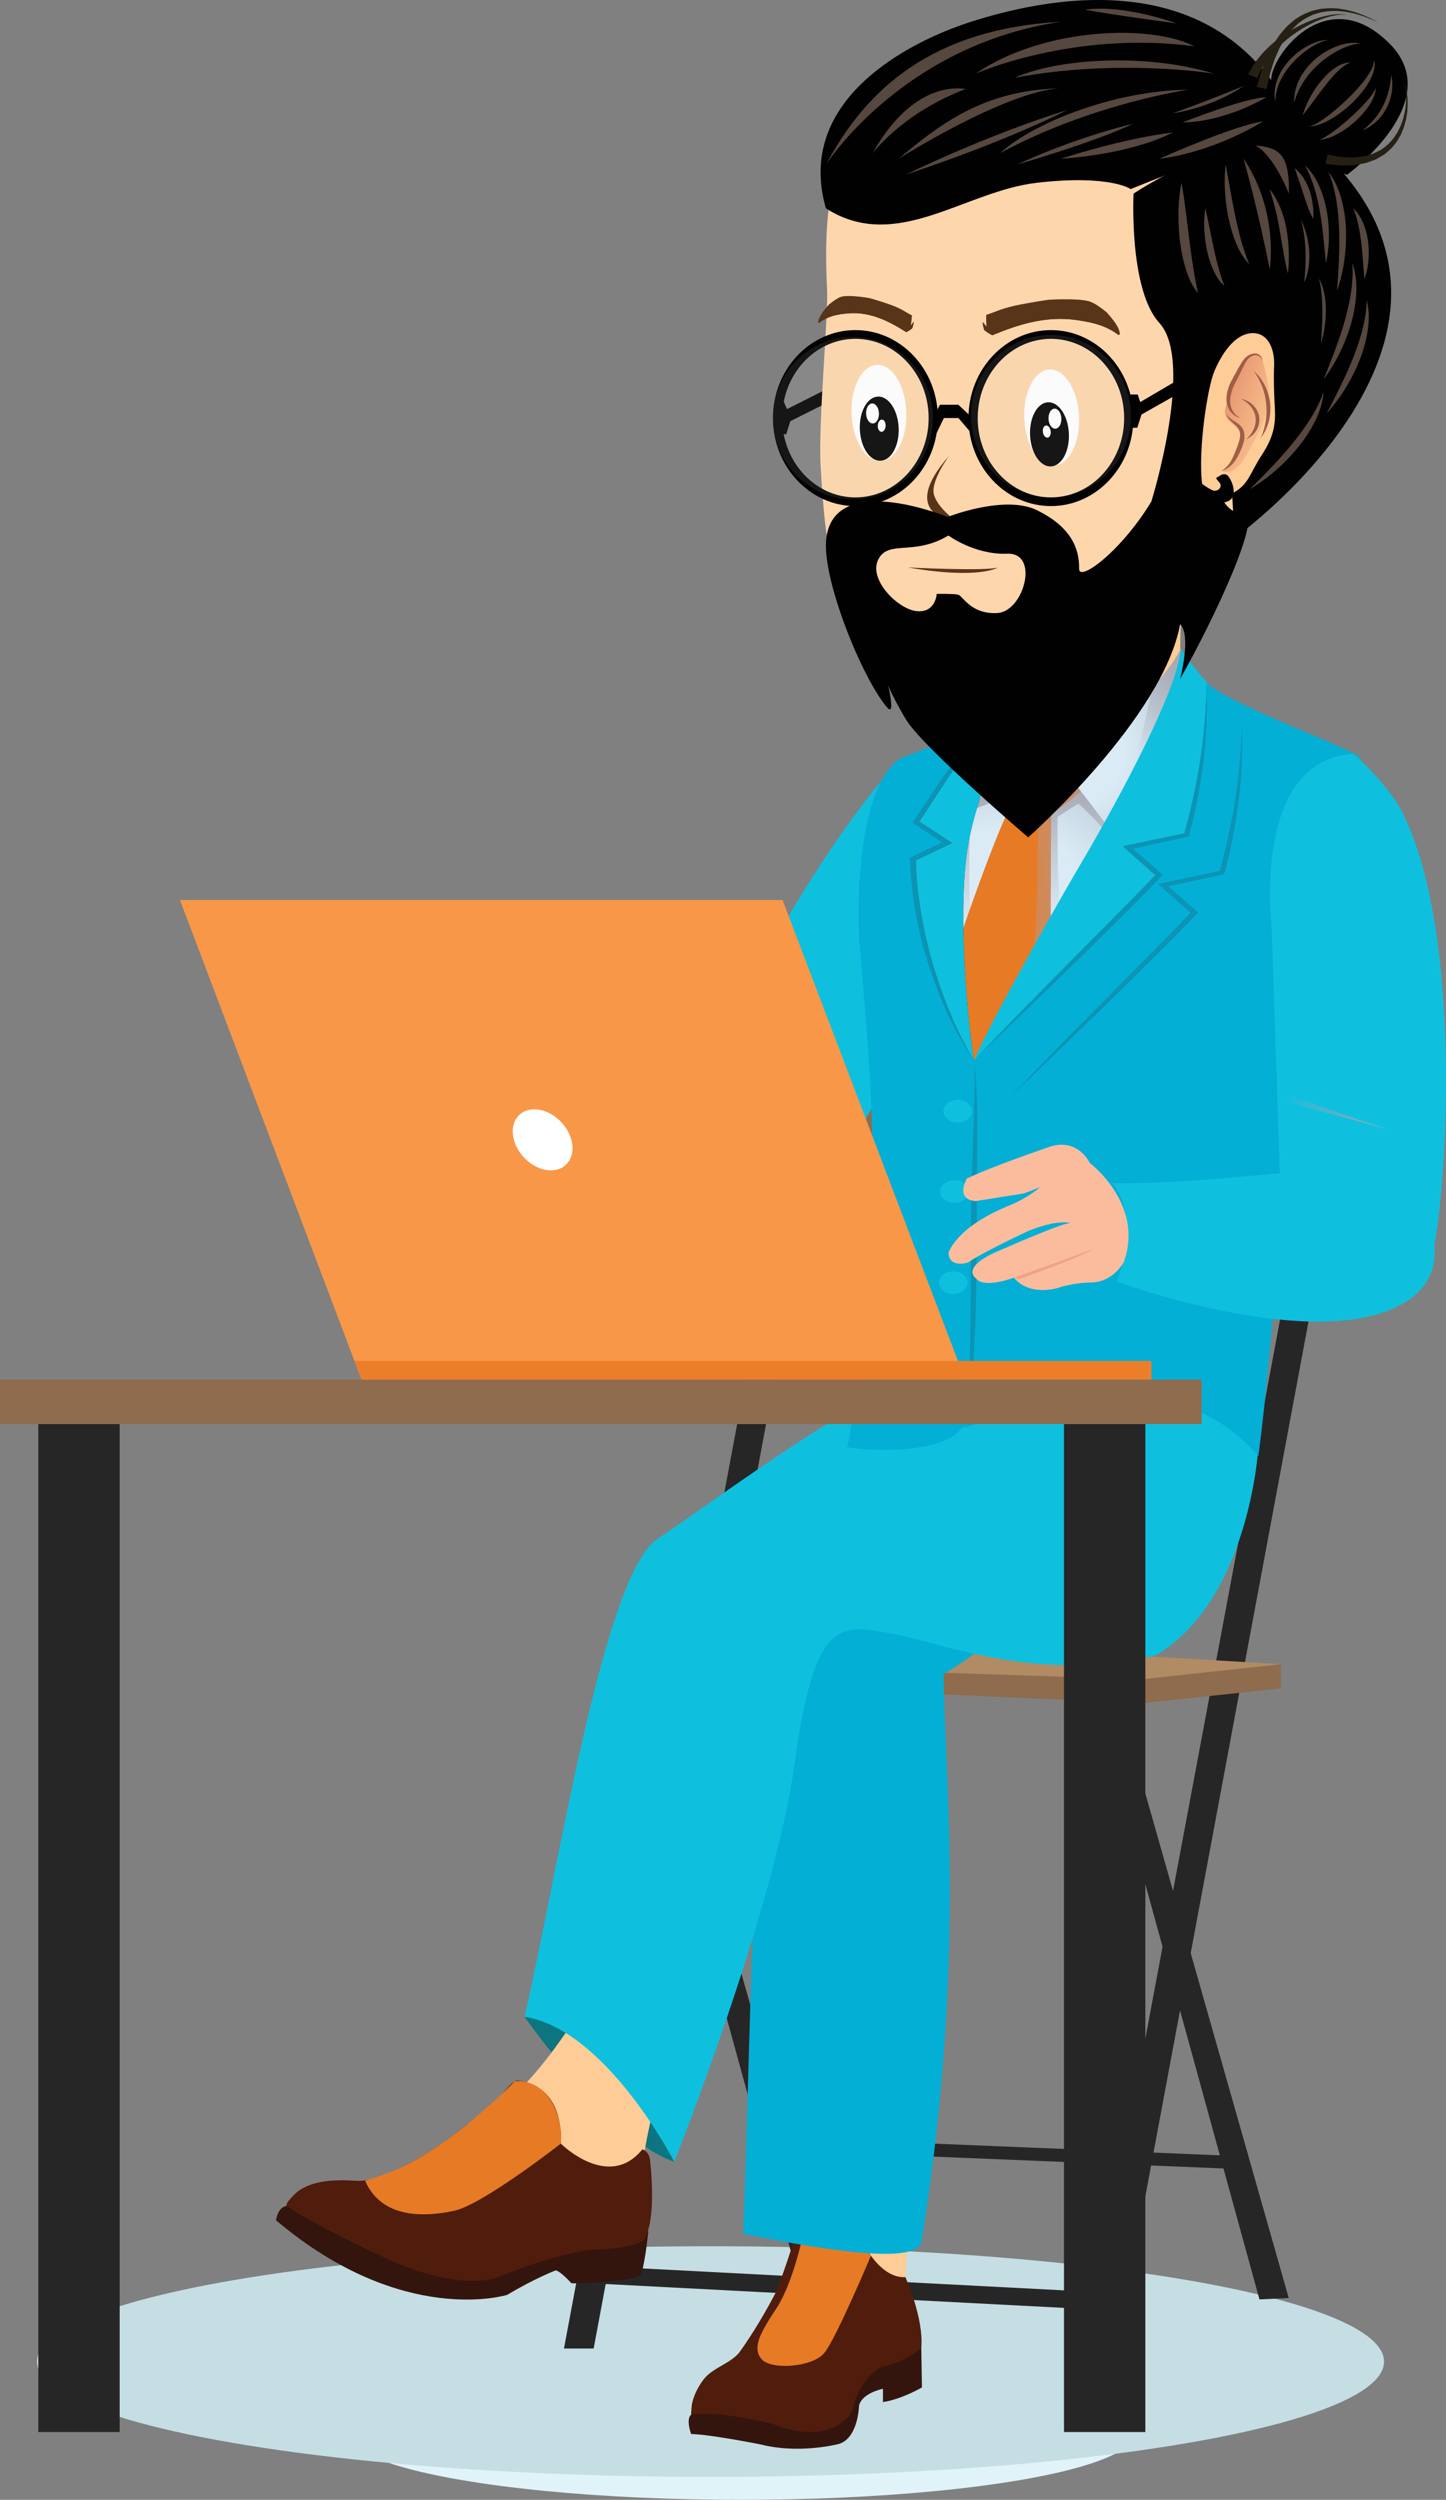 <svg width="129" height="223" viewBox="0 0 129 223" fill="none" xmlns="http://www.w3.org/2000/svg">
<rect x="0" y="0" width="129" height="223" fill="#808080" stroke="none"/>
<ellipse cx="35.192" cy="6.002" rx="35.192" ry="6.002" transform="matrix(-1 0 0 1 101.285 210.996)" fill="#E0F3F8"/>
<ellipse cx="63.388" cy="210.668" rx="60.084" ry="10.289" fill="#C5DEE4"/>
<path d="M105.3 58.283C105.3 58.283 105.169 54.658 105.882 51.231C106.596 47.804 91.427 62.393 91.427 62.393C91.427 62.393 90.862 66.538 93.308 67.382C95.751 68.227 97.121 69.571 98.639 68.051C100.159 66.533 105.452 64.121 105.3 58.283Z" fill="#FECC96"/>
<path d="M120.077 99.964L98.788 214.104H96.136L117.524 99.964H120.077Z" fill="#272626"/>
<path d="M74.25 95.364L52.961 209.503H50.312L71.698 95.364H74.25Z" fill="#272626"/>
<path d="M114.97 204.997L99.283 149.806H97.156L112.358 205.121L114.97 204.997Z" fill="#272626"/>
<path d="M73.531 202.043L57.842 146.853H55.715L70.917 202.167L73.531 202.043Z" fill="#272626"/>
<path d="M102.382 148.591L114.271 148.457V150.618L101.875 151.933L62.282 150.195L64.011 147.338L102.382 148.591Z" fill="#8E6C4D"/>
<path d="M114.271 148.457L63.402 145.451L60.959 148.457L101.875 149.806L114.271 148.457Z" fill="#B18B64"/>
<path d="M98.203 206.049L98.253 204.489L53.65 202.167L53.6 203.727L98.203 206.049Z" fill="#272626"/>
<path d="M68.275 190.611L110.685 192.344L110.637 193.501L68.227 191.769L68.275 190.611Z" fill="#272626"/>
<path d="M46.799 179.91C46.799 179.91 54.586 191.052 60.15 192.84C58.208 184.362 53.23 179.687 52.633 179.501C52.036 179.316 48.827 179.801 48.827 179.801L46.799 179.91Z" fill="#0C757F"/>
<path d="M81.208 198.826C81.208 198.826 80.477 203.9 80.842 205.502C80.842 205.502 71.34 202.117 71.432 198.826H81.208Z" fill="#FECC96"/>
<path d="M81.208 209.119L82.191 209.476L82.248 212.974C82.248 212.974 80.414 214.042 78.77 214.279V213.093C78.77 213.093 76.942 213.45 76.638 214.576C76.638 214.576 76.579 217.78 74.569 218.075C74.569 218.075 71.218 218.904 67.929 218.075C67.929 218.075 63.543 217.186 61.655 217.127C61.655 217.127 61.168 215.822 61.655 215.406L68.538 212.083L81.208 209.119Z" fill="#33150D"/>
<path d="M69.929 113.414L116.199 115.427L118.539 98.124L73.235 95.364L69.929 113.414Z" fill="#8E6C4D"/>
<path d="M80.77 203.135C80.77 203.135 82.439 206.807 82.188 209.476C82.188 209.476 80.78 210.721 78.708 211.137C78.708 211.137 76.758 211.848 76.029 215.052C76.029 215.052 74.506 218.375 68.964 216.238C68.964 216.238 63.665 214.933 61.655 215.408C61.638 215.413 61.71 214.569 61.718 214.522C61.872 213.7 62.262 212.93 62.77 212.261C63.591 211.182 65.277 210.815 66.031 209.751C67.218 208.077 68.262 206.304 69.215 204.494C69.424 204.095 71.275 198.861 71.034 198.826C71.034 198.826 75.969 199.51 77.429 200.815C77.432 200.815 78.81 203.259 80.77 203.135Z" fill="#501C0C"/>
<path d="M77.698 201.226C77.698 201.226 74.578 208.644 73.529 209.909C72.479 211.174 68.792 211.447 67.944 210.454C67.098 209.461 67.745 208.223 69.265 205.918C70.785 203.613 71.68 199.176 71.68 199.176C71.68 199.176 75.623 199.802 76.317 200.159C77.014 200.513 77.439 200.882 77.698 201.226Z" fill="#E77A25"/>
<path d="M92.668 142.923C92.668 142.923 87.143 147.707 84.186 149.314C84.186 157.616 86.305 174.51 82.215 199.958C81.865 202.147 72.889 200.604 66.305 199.267C67.021 181.269 67.21 147.006 70.499 141.871C73.787 136.735 73.021 128.567 81.561 127.25C90.104 125.93 99.967 133.588 92.668 142.923Z" fill="#04AFD6"/>
<path d="M53.799 175.772C53.663 176.003 49.404 184.528 43.991 188.492C43.991 188.492 50.976 198.366 57.128 194.768C57.128 194.768 57.877 185.773 60.961 182.797L53.799 175.772Z" fill="#FECC96"/>
<path d="M56.13 198.247L57.837 199.052C57.837 199.052 57.588 201.535 57.275 202.575C57.217 202.766 57.158 202.907 57.098 202.976C56.705 203.427 52.364 203.734 50.978 203.68C50.978 203.68 49.976 202.57 49.566 202.536C49.566 202.536 47.735 203.229 45.245 204.717C45.245 204.717 35.956 207.636 24.627 198.066C24.627 198.066 24.774 196.69 25.799 196.774C26.326 196.819 38.57 196.799 38.57 196.799L56.13 198.247Z" fill="#33150D"/>
<path d="M57.307 191.733C57.307 191.733 57.872 191.869 57.984 192.649C57.984 192.649 58.68 198.141 57.382 199.891C57.382 199.891 56.302 200.617 52.837 200.693C52.837 200.693 49.75 200.991 44.749 203.016C44.749 203.016 41.682 204.71 34.627 201.548C34.627 201.548 27.523 198.259 25.593 196.779C25.336 196.583 26.518 195.516 26.605 195.454C27.802 194.627 29.299 194.484 30.702 194.493C31.409 194.498 32.115 194.62 32.809 194.464C33.874 194.224 34.901 193.785 35.881 193.305C37.411 192.555 38.861 191.631 40.242 190.623C41.185 189.938 42.095 189.21 42.983 188.45C43.506 188.004 44.018 187.546 44.521 187.08C44.782 186.838 45.76 185.6 46.066 185.6C46.068 185.6 50.235 185.582 50.033 191.225C50.031 191.223 54.289 195.469 57.307 191.733Z" fill="#501C0C"/>
<path d="M112.241 129.342C112.241 129.342 111.402 142.77 103.124 147.66C92.402 150.232 83.83 146.456 79.454 145.709C75.081 144.963 72.705 144.062 70.892 157.279C69.078 170.494 60.15 192.837 60.15 192.837C60.15 192.837 54.1 181.059 46.799 179.907C49.767 167.067 53.812 140.447 58.675 137.265C63.538 134.084 78.897 122.318 86.415 121.08C92.318 120.109 103.95 119.904 112.241 129.342Z" fill="#0EC0DE"/>
<path d="M62.931 109.848C62.931 109.848 61.645 105.912 61.909 102.992C63.108 89.76 78.686 68.397 80.442 67.937C92.9 64.676 91.479 74.072 91.479 74.072L76.666 100.843C76.666 100.841 70.805 113.874 62.931 109.848Z" fill="#0EC0DE"/>
<path d="M93.875 67.43C91.395 67.212 84.143 70.012 83.171 74.984C82.198 79.956 79.016 94.876 86.706 95.716C94.395 96.555 100.392 83.529 101.723 79.047C103.054 74.563 99.825 67.955 93.875 67.43Z" fill="url(#paint0_radial_287_1412)"/>
<path d="M86.574 72.391C87.855 71.656 91.213 70.675 91.919 70.465C91.081 73.617 86.75 82.932 86.75 83.001C86.308 80.864 86.484 74.283 86.574 73.617C82.994 79.044 85.38 85.276 85.514 85.276C85.648 85.276 93.997 85.556 94.129 85.522C94.26 85.487 94.748 83.105 94.571 81.389C94.395 79.673 94.305 73.652 94.35 72.879C95.056 72.424 95.721 71.968 96.206 71.688C97.223 72.565 98.9 74.385 99.166 74.875C100.8 73.825 100.402 70.148 100.36 70.042C100.318 69.935 95.589 67.449 95.457 67.449C95.325 67.449 91.303 67.38 91.303 67.38L85.603 69.9L86.574 72.391Z" fill="url(#paint1_linear_287_1412)"/>
<path opacity="0.2" d="M107.656 60.88C107.586 63.141 107.43 65.402 107.089 67.647C106.758 69.893 106.261 72.124 105.654 74.333L100.688 75.377L100.44 75.429L100.141 75.491L100.348 75.672L100.519 75.823L103.059 78.064C100.405 80.847 97.648 83.566 94.939 86.317C92.228 89.065 89.504 91.806 86.887 94.611C88.258 93.244 89.666 91.905 91.079 90.565L95.255 86.512C96.661 85.17 98.022 83.798 99.395 82.436C100.765 81.067 102.141 79.715 103.484 78.311L103.743 78.042L103.452 77.787L101.069 75.707L105.778 74.687L106.052 74.627L106.111 74.412C106.721 72.191 107.116 69.935 107.397 67.675C107.681 65.414 107.686 63.141 107.656 60.88Z" fill="#2B2C34"/>
<path d="M93.733 85.234C93.743 87.294 93.755 89.377 93.775 91.268C92.365 93.546 88.25 97.815 86.576 97.394C84.89 96.973 83.046 93.326 84.36 87.73C85.601 83.318 89.186 73.545 90.106 72.074C91.104 71.569 92.397 70.544 93.447 72.05C93.564 72.208 93.671 72.386 93.775 72.604C93.775 72.602 93.723 78.839 93.733 85.234Z" fill="#E77A25"/>
<path d="M116.129 90.023C115.323 91.469 113.805 118.673 112.256 129.894C111.295 128.884 107.45 123.932 97.397 124.165C89.788 124.341 85.907 128.973 84.763 126.737C83.618 124.494 86.268 100.19 86.885 94.609C88.21 92.945 96.427 79.044 98.569 75.12C100.116 72.28 103.489 66.573 105.738 63.287C106.596 62.034 107.285 61.135 107.659 60.875C108.932 62.448 118.878 66.152 121.169 67.415C122.756 69.938 117.9 86.888 116.129 90.023Z" fill="#04AFD6"/>
<path d="M86.882 94.611C87.243 97.35 86.882 103.839 86.882 108.469C86.882 113.099 86.904 125.175 85.949 127.126C84.89 129.295 79.534 129.664 75.559 129.109C76.163 126.866 76.745 120.755 77.171 114.83C77.223 114.124 77.265 113.419 77.307 112.728C77.551 109.064 77.72 105.669 77.785 103.552C77.954 97.669 76.937 87.777 76.683 84.155C76.407 80.532 76.546 70.18 80.32 67.657C83.638 66.456 88.208 64.295 90.405 62.774C82.917 71.871 85.377 90.184 86.882 94.611Z" fill="#04AFD6"/>
<path d="M85.437 100.137C84.735 100.137 84.166 99.686 84.166 99.13C84.166 98.573 84.735 98.122 85.437 98.122C86.139 98.122 86.708 98.573 86.708 99.13C86.708 99.686 86.139 100.137 85.437 100.137Z" fill="#0EC0DE"/>
<path d="M85.146 107.301C84.444 107.301 83.875 106.849 83.875 106.293C83.875 105.736 84.444 105.285 85.146 105.285C85.848 105.285 86.417 105.736 86.417 106.293C86.417 106.849 85.848 107.301 85.146 107.301Z" fill="#0EC0DE"/>
<path d="M85.039 115.429C84.337 115.429 83.768 114.978 83.768 114.422C83.768 113.865 84.337 113.414 85.039 113.414C85.741 113.414 86.31 113.865 86.31 114.422C86.31 114.978 85.741 115.429 85.039 115.429Z" fill="#0EC0DE"/>
<path opacity="0.2" d="M86.882 94.611C87.25 97.315 87.183 100.038 87.183 102.75C87.151 105.466 87.116 108.172 87.146 110.886C87.116 113.6 87.096 116.316 86.969 119.029C86.902 120.386 86.82 121.743 86.701 123.098C86.539 124.444 86.449 125.821 85.952 127.124C86.367 125.806 86.367 124.437 86.444 123.085C86.509 121.731 86.549 120.376 86.566 119.02C86.603 116.308 86.633 113.597 86.618 110.883C86.626 108.172 86.661 105.451 86.775 102.742L86.912 98.674C86.952 97.322 86.997 95.965 86.882 94.611Z" fill="#2B2C34"/>
<path d="M96.872 70.183C95.982 71.022 94.75 72.007 93.775 72.602C93.479 72.525 93.193 72.468 92.905 72.409C91.93 72.223 90.984 72.131 90.106 72.072C89.755 71.408 89.151 70.004 89.131 69.207C90.022 68.224 91.081 67.283 93.308 67.382C94.166 67.424 94.803 67.551 95.3 67.803C96.099 68.217 96.522 68.955 96.872 70.183Z" fill="#E77A25"/>
<path d="M96.872 70.183C95.982 71.022 94.75 72.007 93.775 72.602C93.775 72.602 93.723 78.836 93.733 85.232C93.034 85.517 92.449 85.559 92.121 85.207C92.514 82.947 92.589 78.064 92.589 72.602C92.696 72.542 92.8 72.475 92.907 72.409C93.109 72.3 93.288 72.173 93.447 72.047C95.599 70.475 95.166 68.803 94.507 67.821L95.303 67.803C96.099 68.217 96.522 68.955 96.872 70.183Z" fill="url(#paint2_linear_287_1412)"/>
<path d="M107.019 61.046C106.437 64.391 102.492 69.306 100.168 72.131C99.616 72.812 99.151 73.374 98.843 73.76C96.892 71.18 95.492 69.264 93.87 67.583C89.892 69.103 86.648 71.735 85.885 72.389C86.288 69.162 89.171 64.666 89.934 63.616C90.688 62.566 91.621 61.876 91.939 61.598C92.046 62.809 92.512 65.136 93.902 67.296C96.808 66.144 100.211 63.975 102.736 61.363C103.795 60.271 104.698 59.102 105.345 57.902C105.706 58.417 106.489 60.157 107.019 61.046Z" fill="url(#paint3_radial_287_1412)"/>
<path d="M107.019 61.047C106.437 64.392 102.492 69.307 100.168 72.132C101.027 68.955 102.385 63.745 102.736 61.366C103.795 60.274 104.698 59.105 105.345 57.904C105.706 58.417 106.489 60.158 107.019 61.047Z" fill="url(#paint4_linear_287_1412)"/>
<path d="M91.944 61.606C90.693 63.334 86.949 70.45 86.22 76.333C85.492 82.216 86.288 90.672 86.882 94.611C85.094 91.722 81.932 84.685 81.691 76.754L84.929 75.204L82.014 73.288C84.566 69.427 88.71 62.73 91.79 60.655C91.942 60.915 91.9 61.197 91.944 61.606Z" fill="url(#paint5_radial_287_1412)"/>
<path d="M105.651 74.332L100.136 75.491L103.052 78.064C101.069 80.216 90.857 90.3 86.88 94.611C88.206 91.41 94.566 80.166 96.688 76.593C98.268 73.921 102.171 66.989 104.154 62.022C104.823 60.341 105.268 58.887 105.34 57.904C106.039 58.887 106.761 59.838 107.651 60.878C107.549 63.921 107.36 68.189 105.651 74.332Z" fill="#0EC0DE"/>
<path opacity="0.2" d="M107.656 60.88C107.587 63.141 107.43 65.402 107.089 67.647C106.758 69.893 106.261 72.124 105.654 74.333L100.688 75.377L100.44 75.429L100.141 75.491L100.348 75.672L100.519 75.823L103.059 78.064C100.405 80.847 97.648 83.566 94.939 86.317C92.228 89.065 89.504 91.806 86.887 94.611C88.258 93.244 89.666 91.905 91.079 90.565L95.255 86.512C96.661 85.17 98.022 83.798 99.395 82.436C100.765 81.067 102.141 79.715 103.484 78.311L103.743 78.042L103.452 77.787L101.069 75.707L105.778 74.687L106.052 74.627L106.111 74.412C106.721 72.191 107.116 69.935 107.397 67.675C107.681 65.414 107.686 63.141 107.656 60.88Z" fill="#2B2C34"/>
<path opacity="0.2" d="M110.813 64.24C110.743 66.501 110.587 68.762 110.246 71.007C109.915 73.253 109.417 75.484 108.81 77.692L103.845 78.737L103.596 78.789L103.298 78.851L103.504 79.032L103.676 79.183L106.216 81.424C103.562 84.207 100.805 86.926 98.096 89.676C95.385 92.425 92.661 95.166 90.044 97.971C91.415 96.604 92.823 95.265 94.236 93.925L98.412 89.872C99.818 88.53 101.178 87.158 102.552 85.796C103.922 84.427 105.298 83.075 106.641 81.671L106.9 81.402L106.609 81.147L104.226 79.067L108.935 78.047L109.208 77.987L109.268 77.772C109.878 75.551 110.273 73.295 110.554 71.034C110.838 68.774 110.843 66.501 110.813 64.24Z" fill="#2B2C34"/>
<path d="M91.944 61.606C90.693 63.334 86.949 70.45 86.22 76.333C85.492 82.216 86.288 90.672 86.882 94.611C85.094 91.722 81.932 84.685 81.691 76.754L84.929 75.204L82.014 73.288C84.566 69.427 88.71 62.73 91.79 60.655C91.942 60.915 91.9 61.197 91.944 61.606Z" fill="#0EC0DE"/>
<path opacity="0.2" d="M83.185 85.883C82.309 82.887 81.804 79.824 81.69 76.752L84.466 75.424L84.618 75.353L84.929 75.204L84.65 75.021C84.65 75.021 84.563 74.907 84.513 74.932L82.013 73.288C83.461 71.089 84.871 68.876 86.409 66.716C87.177 65.637 87.971 64.567 88.834 63.535C89.705 62.507 90.623 61.489 91.787 60.658C90.576 61.45 89.598 62.448 88.672 63.45C87.742 64.456 86.919 65.52 86.115 66.588C85.314 67.657 84.541 68.739 83.782 69.826L81.583 73.112L81.401 73.382L81.702 73.582L84.051 75.15C83.17 75.563 82.289 75.972 81.421 76.403L81.157 76.534L81.17 76.766C81.329 79.867 81.819 82.962 82.802 85.957C83.754 88.956 85.053 91.895 86.882 94.614C85.217 91.831 84.068 88.874 83.185 85.883Z" fill="#2B2C34"/>
<path d="M120.751 67.246C120.751 67.246 123.943 70.029 125.241 72.728C131.127 84.952 128.666 111.775 127.368 113.09C118.154 122.419 114.472 113.444 114.472 113.444L113.43 82.275C113.43 82.275 111.738 67.803 120.751 67.246Z" fill="#0EC0DE"/>
<path d="M115.054 97.709C115.054 97.709 122.53 100.41 124.194 100.836C117.681 99.105 114.689 98.273 114.689 98.273L114.579 97.615L115.054 97.709Z" fill="url(#paint6_linear_287_1412)"/>
<path d="M69.404 35.781H69.899L70.208 36.496L78.661 32.235L80.656 32.49L70.506 37.571L70.136 38.747L69.357 38.685L69.404 35.781Z" fill="#010101"/>
<path d="M95.579 47.601L96.119 56.602C102.659 55.195 108.134 46.76 108.134 46.76L98.751 46.703C96.87 47.185 95.579 47.601 95.579 47.601Z" fill="#F58A69"/>
<path d="M73.708 23.532C73.713 23.725 73.715 23.921 73.72 24.114C73.723 24.245 73.725 24.376 73.73 24.508C73.743 24.921 73.76 25.345 73.785 25.773C73.904 28.123 72.991 37.749 73.205 41.53C73.504 46.839 73.929 49.721 74.429 50.394C78.775 56.25 82.569 60.182 89.104 58.939C96.972 57.441 107.624 48.721 112.049 45.975C113.395 45.14 114.248 44.264 114.417 43.353C114.815 41.223 115.032 38.316 115.134 35.154C115.447 25.57 114.706 13.616 114.706 13.616C105.253 2.533 78.899 6.856 74.889 14.963C73.972 16.822 73.651 19.897 73.708 23.532Z" fill="#FED6AB"/>
<path d="M101.126 17.273C101.126 17.273 100.693 25.82 103.435 28.816C106.586 32.258 102.721 44.722 102.721 44.722L109.614 38.888L110.146 47.985C110.146 47.985 137.157 28.667 116.037 11.816C107.937 12.61 101.126 17.273 101.126 17.273Z" fill="#010101"/>
<path d="M73.944 27.177C74.26 26.907 74.705 26.588 74.986 26.496C75.34 26.337 76.404 26.394 77.569 26.593C77.775 26.652 77.979 26.704 78.183 26.771C78.957 27.016 79.77 27.254 80.489 27.647C80.78 27.806 81.056 27.994 81.355 28.135C81.34 28.388 81.285 28.893 81.263 29.009C81.275 28.994 81.29 28.982 81.3 28.97C81.367 28.883 81.447 28.764 81.534 28.69C81.506 28.905 81.454 29.118 81.365 29.306C81.2 29.423 81.029 29.554 80.842 29.631C79.332 28.66 77.671 27.831 75.805 27.949C74.708 28.021 73.862 28.195 73.064 28.814C73.039 28.789 73.014 28.767 72.989 28.742C73.051 28.209 73.564 27.605 73.944 27.177Z" fill="#583518"/>
<path d="M72.996 28.695C74.569 27.434 76.511 27.004 78.33 27.697C79.258 28.051 80.059 28.618 80.932 29.096C81.096 29.185 81.265 29.195 81.429 29.153C81.412 29.205 81.387 29.254 81.365 29.304C81.201 29.42 81.029 29.549 80.845 29.626C79.335 28.655 77.673 27.826 75.807 27.944C74.71 28.016 73.865 28.19 73.066 28.809C73.041 28.784 73.016 28.762 72.991 28.737C72.994 28.724 72.996 28.709 72.996 28.695Z" fill="#583518"/>
<path d="M91.382 37.383C91.499 39.748 92.683 41.605 94.031 41.53C95.38 41.456 96.377 39.478 96.26 37.111C96.144 34.746 94.959 32.889 93.611 32.963C92.263 33.04 91.265 35.018 91.382 37.383Z" fill="white"/>
<path d="M91.895 38.844C91.972 40.423 92.81 41.661 93.765 41.609C94.721 41.557 95.434 40.233 95.355 38.651C95.278 37.071 94.439 35.833 93.484 35.885C92.529 35.939 91.818 37.261 91.895 38.844Z" fill="#010101"/>
<path d="M93.539 37.38C93.564 37.873 93.84 38.259 94.156 38.242C94.472 38.225 94.711 37.811 94.686 37.316C94.661 36.823 94.385 36.437 94.069 36.454C93.753 36.472 93.517 36.885 93.539 37.38Z" fill="white"/>
<path d="M93.037 38.539C93.076 38.839 93.263 39.064 93.454 39.042C93.646 39.02 93.773 38.76 93.733 38.46C93.693 38.16 93.507 37.935 93.315 37.957C93.124 37.98 92.997 38.24 93.037 38.539Z" fill="white"/>
<path d="M98.723 27.86C98.303 27.504 97.703 27.075 97.31 26.934C96.823 26.706 95.29 26.645 93.594 26.736C93.293 26.781 92.989 26.818 92.691 26.87C91.551 27.065 90.355 27.246 89.278 27.62C88.842 27.771 88.422 27.957 87.979 28.09C87.972 28.39 87.989 28.987 88.007 29.128C87.989 29.111 87.972 29.093 87.957 29.076C87.87 28.967 87.773 28.818 87.656 28.717C87.668 28.972 87.721 29.232 87.823 29.462C88.044 29.618 88.275 29.794 88.531 29.905C90.813 28.947 93.298 28.17 95.957 28.536C97.519 28.752 98.713 29.059 99.785 29.881C99.823 29.853 99.862 29.831 99.902 29.806C99.882 29.182 99.218 28.407 98.723 27.86Z" fill="#583518"/>
<path d="M99.897 29.759C97.795 28.09 95.061 27.348 92.37 27.944C90.997 28.249 89.78 28.819 88.469 29.276C88.223 29.363 87.977 29.353 87.75 29.284C87.77 29.348 87.798 29.408 87.825 29.47C88.044 29.626 88.275 29.799 88.531 29.91C90.813 28.952 93.298 28.175 95.957 28.541C97.519 28.757 98.713 29.064 99.785 29.886C99.823 29.858 99.862 29.836 99.902 29.811C99.902 29.791 99.9 29.774 99.897 29.759Z" fill="#583518"/>
<path d="M80.852 36.791C80.929 39.158 79.897 41.094 78.546 41.117C77.198 41.139 76.041 39.237 75.966 36.873C75.889 34.506 76.922 32.569 78.272 32.547C79.621 32.523 80.778 34.424 80.852 36.791Z" fill="white"/>
<path d="M80.173 38.212C80.223 39.794 79.489 41.09 78.531 41.104C77.573 41.119 76.758 39.852 76.705 38.269C76.656 36.687 77.389 35.392 78.347 35.377C79.305 35.362 80.121 36.633 80.173 38.212Z" fill="#010101"/>
<path d="M78.412 36.873C78.427 37.366 78.183 37.772 77.867 37.777C77.551 37.782 77.28 37.385 77.265 36.893C77.25 36.4 77.494 35.994 77.81 35.989C78.128 35.984 78.397 36.38 78.412 36.873Z" fill="white"/>
<path d="M79.009 37.992C78.994 38.294 78.827 38.532 78.633 38.522C78.439 38.514 78.295 38.262 78.307 37.96C78.322 37.658 78.489 37.42 78.683 37.43C78.877 37.44 79.024 37.69 79.009 37.992Z" fill="white"/>
<path d="M100.877 16.869C100.877 16.869 99.032 15.557 92.522 16.302C86.011 17.047 79.977 22.596 73.68 18.59C70.887 8.886 81.118 3.726 86.499 1.983C94.559 -0.629 109.728 -3.147 116.039 11.813C111.462 12.477 100.877 16.869 100.877 16.869Z" fill="#010101"/>
<path d="M120.166 15.594C120.166 15.594 129.102 9.129 124.015 3.944C118.928 -1.24 114.306 3.845 113.524 6.428C112.743 9.01 115.353 14.004 120.166 15.594Z" fill="#010101"/>
<path d="M125.201 7.109C125.201 7.109 125.268 7.289 125.343 7.616C125.363 7.782 125.42 7.975 125.423 8.206C125.443 8.436 125.455 8.693 125.438 8.973C125.443 9.255 125.383 9.555 125.348 9.872C125.271 10.181 125.224 10.518 125.094 10.84C124.997 11.174 124.828 11.489 124.669 11.811C124.465 12.108 124.283 12.427 124.015 12.677C123.786 12.962 123.465 13.153 123.184 13.373C122.85 13.517 122.562 13.729 122.211 13.796C122.044 13.843 121.88 13.89 121.721 13.938C121.559 13.975 121.388 13.977 121.229 13.999C121.069 14.017 120.913 14.034 120.763 14.051C120.612 14.056 120.46 14.041 120.318 14.037C120.032 14.017 119.773 14.029 119.539 13.989C119.308 13.95 119.107 13.915 118.94 13.886C118.609 13.829 118.42 13.796 118.42 13.796L118.268 14.618C118.268 14.618 118.477 14.641 118.84 14.68C119.022 14.7 119.243 14.722 119.495 14.75C119.748 14.774 120.039 14.747 120.353 14.745C120.51 14.737 120.674 14.742 120.84 14.725C121.007 14.695 121.181 14.665 121.358 14.633C121.535 14.596 121.719 14.579 121.9 14.524C122.077 14.46 122.258 14.396 122.442 14.331C122.823 14.227 123.142 13.97 123.495 13.781C123.796 13.517 124.127 13.279 124.358 12.952C124.632 12.66 124.801 12.301 124.992 11.972C125.137 11.617 125.288 11.276 125.363 10.922C125.472 10.578 125.497 10.228 125.552 9.904C125.564 9.575 125.599 9.268 125.574 8.978C125.572 8.691 125.54 8.431 125.502 8.198C125.482 7.965 125.41 7.767 125.378 7.604C125.278 7.284 125.201 7.109 125.201 7.109Z" fill="#262014"/>
<path d="M122.97 2.006C122.97 2.006 122.761 1.897 122.398 1.704C122.219 1.605 121.982 1.513 121.721 1.392C121.457 1.273 121.146 1.176 120.808 1.057C120.462 0.973 120.092 0.854 119.681 0.807C119.276 0.731 118.838 0.723 118.39 0.738C118.166 0.763 117.935 0.77 117.709 0.81C117.485 0.864 117.256 0.919 117.027 0.973C116.587 1.139 116.146 1.322 115.756 1.592C115.544 1.706 115.373 1.865 115.196 2.016C115.022 2.169 114.83 2.308 114.691 2.488C114.383 2.825 114.092 3.167 113.873 3.536C113.616 3.885 113.435 4.254 113.261 4.603C113.069 4.947 112.935 5.289 112.818 5.606C112.701 5.923 112.567 6.21 112.497 6.475C112.42 6.737 112.353 6.968 112.298 7.158C112.189 7.537 112.124 7.755 112.124 7.755L112.995 7.951C112.995 7.951 113.042 7.74 113.124 7.371C113.166 7.185 113.216 6.963 113.273 6.705C113.323 6.445 113.435 6.17 113.527 5.861C113.619 5.551 113.726 5.217 113.888 4.883C114.032 4.541 114.181 4.182 114.4 3.843C114.584 3.481 114.833 3.152 115.099 2.823C115.218 2.644 115.385 2.511 115.537 2.36C115.691 2.211 115.84 2.053 116.027 1.941C116.368 1.671 116.763 1.481 117.161 1.302C117.373 1.238 117.579 1.176 117.786 1.114C117.997 1.065 118.214 1.045 118.423 1.01C118.845 0.973 119.266 0.956 119.661 1.01C120.059 1.033 120.428 1.127 120.773 1.194C121.109 1.293 121.425 1.369 121.691 1.473C121.957 1.577 122.196 1.657 122.38 1.746C122.756 1.907 122.97 2.006 122.97 2.006Z" fill="#262014"/>
<path d="M84.686 40.646C84.686 40.646 83.054 42.838 83.302 44.048C83.551 45.259 85.397 46.579 85.397 46.579C85.397 46.579 79.87 46.101 84.686 40.646Z" fill="#583518"/>
<path d="M120.246 1.337C120.246 1.337 120.077 1.3 119.776 1.268C119.626 1.273 119.437 1.245 119.228 1.273C119.02 1.29 118.781 1.312 118.529 1.367C117.51 1.548 116.228 2.065 115.064 2.763C114.786 2.951 114.487 3.122 114.226 3.33C113.955 3.526 113.699 3.729 113.462 3.942C113.213 4.142 113.007 4.37 112.801 4.573C112.592 4.776 112.43 5.002 112.261 5.192C112.094 5.385 111.975 5.588 111.853 5.757C111.728 5.923 111.644 6.086 111.572 6.217C111.427 6.48 111.343 6.631 111.343 6.631L112.166 6.972C112.166 6.972 112.228 6.834 112.338 6.589C112.393 6.467 112.452 6.314 112.554 6.155C112.654 5.994 112.743 5.801 112.883 5.611C113.024 5.422 113.154 5.202 113.333 4.997C113.509 4.791 113.684 4.561 113.903 4.355C114.106 4.137 114.333 3.922 114.577 3.716C114.808 3.499 115.077 3.315 115.33 3.11C116.388 2.35 117.589 1.748 118.569 1.496C118.811 1.421 119.039 1.384 119.243 1.349C119.447 1.307 119.626 1.32 119.776 1.302C120.074 1.31 120.246 1.337 120.246 1.337Z" fill="#262014"/>
<path d="M73.7 48.163C74.295 41.899 84.539 46.116 84.539 46.116C84.539 46.116 89.629 44.095 92.522 45.519C95.412 46.943 96.305 48.785 96.27 50.746C96.236 52.707 106.355 44.15 105.422 34.441C104.489 24.733 106.967 36.682 106.967 36.682C106.967 36.682 107.85 46.116 110.907 45.777C112.818 45.564 108.318 55.237 105.283 60.553C105.283 60.553 106.303 56.718 105.283 55.681C103.726 64.099 91.725 74.697 91.725 74.697C91.725 74.697 82.596 66.885 80.917 64.327C80.549 63.765 79.514 61.908 79.23 61.123C79.432 61.985 79.8 63.904 79.113 63.079C76.817 60.331 73.37 51.667 73.7 48.163ZM81.827 54.524C83.484 54.648 83.566 52.979 83.566 52.979C83.566 52.979 85.076 52.952 85.484 53.049C85.877 53.14 86.596 54.812 88.969 54.688C91.342 54.564 92.775 49.283 89.86 49.394C86.944 49.505 84.609 47.77 84.609 47.77C81.506 49.634 79.233 48.111 78.345 49.926C77.457 51.741 80.171 54.401 81.827 54.524Z" fill="#010101"/>
<path d="M122.587 5.356C122.587 5.356 122.564 5.487 122.535 5.72C122.497 5.824 122.45 5.952 122.398 6.096C122.316 6.235 122.246 6.396 122.142 6.559C121.93 6.888 121.669 7.26 121.343 7.631C121.025 8.005 120.661 8.391 120.281 8.76C119.903 9.132 119.507 9.488 119.122 9.808C118.738 10.132 118.363 10.409 118.034 10.645C117.699 10.867 117.413 11.046 117.194 11.15C116.975 11.241 116.843 11.301 116.843 11.301C116.843 11.301 116.982 11.286 117.231 11.246C117.47 11.184 117.818 11.085 118.204 10.905C118.584 10.719 119.015 10.476 119.435 10.172C119.865 9.874 120.283 9.51 120.684 9.132C121.072 8.743 121.442 8.334 121.739 7.913C122.047 7.502 122.273 7.074 122.43 6.695C122.512 6.507 122.547 6.316 122.594 6.16C122.612 5.992 122.629 5.846 122.642 5.725C122.612 5.489 122.587 5.356 122.587 5.356Z" fill="#56473F"/>
<path d="M120.49 5.564C120.49 5.564 120.38 5.569 120.194 5.591C120.099 5.596 119.99 5.633 119.86 5.675C119.726 5.715 119.577 5.769 119.44 5.853C119.291 5.928 119.136 6.017 118.995 6.131C118.84 6.237 118.689 6.356 118.544 6.495C118.243 6.757 117.972 7.077 117.709 7.398C117.196 8.055 116.801 8.775 116.554 9.335C116.311 9.897 116.209 10.295 116.209 10.295C116.209 10.295 116.467 9.971 116.838 9.486C117.206 9 117.669 8.342 118.164 7.715C118.405 7.398 118.659 7.089 118.908 6.814C119.154 6.537 119.398 6.287 119.629 6.101C119.743 6 119.848 5.92 119.947 5.853C120.047 5.784 120.136 5.717 120.226 5.688C120.393 5.613 120.49 5.564 120.49 5.564Z" fill="#56473F"/>
<path d="M121.385 3.89C121.385 3.89 121.246 3.858 121.002 3.825C120.753 3.821 120.38 3.813 119.965 3.915C119.539 3.996 119.074 4.18 118.602 4.417C118.37 4.543 118.129 4.672 117.908 4.836C117.674 4.984 117.47 5.172 117.251 5.346C117.059 5.544 116.848 5.727 116.679 5.94C116.495 6.141 116.345 6.361 116.206 6.576C116.052 6.782 115.962 7.017 115.853 7.22C115.751 7.431 115.691 7.643 115.621 7.832C115.517 8.223 115.465 8.552 115.46 8.785C115.447 9.018 115.447 9.149 115.447 9.149C115.447 9.149 115.495 9.023 115.567 8.805C115.619 8.584 115.768 8.287 115.922 7.938C116.104 7.596 116.323 7.21 116.619 6.829C116.758 6.636 116.922 6.448 117.094 6.262C117.253 6.066 117.457 5.903 117.639 5.72C118.41 5.034 119.318 4.477 120.064 4.192C120.437 4.041 120.761 3.959 120.997 3.92C121.246 3.905 121.385 3.89 121.385 3.89Z" fill="#56473F"/>
<path d="M118.475 3.561C118.475 3.561 118.345 3.561 118.122 3.578C117.9 3.618 117.572 3.677 117.219 3.83C116.5 4.115 115.634 4.687 114.967 5.44C114.641 5.819 114.343 6.225 114.144 6.648C114.029 6.851 113.957 7.067 113.893 7.267C113.813 7.465 113.793 7.668 113.751 7.847C113.704 8.025 113.718 8.198 113.706 8.347C113.694 8.495 113.711 8.624 113.721 8.73C113.748 8.941 113.763 9.062 113.763 9.062C113.763 9.062 113.776 8.943 113.796 8.733C113.803 8.629 113.808 8.503 113.845 8.362C113.885 8.22 113.898 8.059 113.957 7.891C114.017 7.725 114.054 7.537 114.151 7.356C114.233 7.171 114.325 6.98 114.44 6.789C114.539 6.591 114.681 6.41 114.808 6.217C114.945 6.029 115.094 5.843 115.256 5.668C115.567 5.306 115.932 4.989 116.281 4.7C116.467 4.571 116.631 4.422 116.811 4.313C116.982 4.194 117.154 4.09 117.318 4.006C117.644 3.828 117.927 3.712 118.136 3.645C118.35 3.593 118.475 3.561 118.475 3.561Z" fill="#56473F"/>
<path d="M122.731 7.842C122.731 7.842 122.681 7.941 122.607 8.116C122.559 8.196 122.5 8.29 122.433 8.399C122.355 8.503 122.266 8.619 122.169 8.745C121.768 9.243 121.169 9.857 120.53 10.434C119.89 11.011 119.219 11.556 118.679 11.925C118.408 12.103 118.176 12.251 118 12.335C117.823 12.412 117.719 12.464 117.719 12.464C117.719 12.464 117.833 12.457 118.037 12.432C118.233 12.387 118.522 12.321 118.843 12.184C119.159 12.046 119.52 11.86 119.873 11.622C120.236 11.395 120.582 11.105 120.92 10.813C121.246 10.506 121.562 10.186 121.818 9.855C122.084 9.533 122.288 9.196 122.442 8.901C122.594 8.607 122.666 8.324 122.709 8.139C122.729 7.95 122.731 7.842 122.731 7.842Z" fill="#56473F"/>
<path d="M124.112 6.683C124.112 6.683 124.102 7.052 124.002 7.579C123.965 7.844 123.875 8.146 123.783 8.466C123.674 8.78 123.562 9.114 123.39 9.426C123.239 9.746 123.04 10.043 122.845 10.313C122.753 10.451 122.637 10.568 122.542 10.691C122.45 10.815 122.338 10.917 122.241 11.013C122.139 11.105 122.062 11.207 121.975 11.278C121.89 11.353 121.816 11.417 121.753 11.472C121.632 11.583 121.562 11.647 121.562 11.647C121.562 11.647 121.646 11.603 121.796 11.528C121.94 11.447 122.164 11.343 122.385 11.162C122.5 11.075 122.629 10.986 122.744 10.87C122.858 10.756 123.002 10.647 123.107 10.506C123.214 10.365 123.35 10.233 123.44 10.07C123.54 9.912 123.647 9.756 123.726 9.585C124.074 8.911 124.209 8.161 124.211 7.606C124.224 7.044 124.112 6.683 124.112 6.683Z" fill="#56473F"/>
<path d="M73.705 14.658C73.705 14.658 80.477 4.038 94.653 1.939C83.183 2.573 77.282 7.931 73.705 14.658Z" fill="#56473F"/>
<path d="M77.84 13.693C77.84 13.693 80.447 10.11 86.153 7.936C83.631 7.582 80.424 9.028 77.84 13.693Z" fill="#56473F"/>
<path d="M87.041 6.571C87.041 6.571 95.716 2.701 106.539 4.128C102.683 2.124 93.064 2.434 87.041 6.571Z" fill="#56473F"/>
<path d="M104.965 2.09C104.965 2.09 100.313 0.359 96.79 0.864C99.181 1.32 104.965 2.09 104.965 2.09Z" fill="#56473F"/>
<path d="M80.857 15.557C80.857 15.557 89.009 12.925 95.253 9.798C87.783 12.13 80.857 15.557 80.857 15.557Z" fill="#56473F"/>
<path d="M80.176 14.158C80.176 14.158 89.492 8.258 94.457 7.884C87.783 8.072 83.912 11.011 80.176 14.158Z" fill="#56473F"/>
<path d="M108.33 6.571C108.33 6.571 99.793 5.18 90.524 6.94C94.158 5.274 101.967 4.653 108.33 6.571Z" fill="#56473F"/>
<path d="M106.009 8.005C106.009 8.005 97.442 9.226 89.235 13.653C92.126 10.989 99.33 8.077 106.009 8.005Z" fill="#56473F"/>
<path d="M103.437 14.158C103.437 14.158 107.708 13.804 112.694 10.828C110.171 11.149 103.437 14.158 103.437 14.158Z" fill="#56473F"/>
<path d="M105.499 10.919C105.499 10.919 108.748 11.055 112.972 8.681C111.037 8.713 105.499 10.919 105.499 10.919Z" fill="#56473F"/>
<path d="M118.505 15.319C118.505 15.319 118.564 15.482 118.679 15.76C118.783 16.04 118.905 16.441 119.022 16.928C119.263 17.904 119.428 19.229 119.465 20.563C119.495 21.229 119.48 21.898 119.47 22.527C119.452 23.156 119.418 23.742 119.393 24.248C119.35 24.753 119.343 25.179 119.311 25.473C119.288 25.77 119.283 25.941 119.283 25.941C119.283 25.941 119.52 25.295 119.743 24.29C119.85 23.787 119.95 23.195 120.012 22.556C120.077 21.918 120.102 21.229 120.082 20.544C120.037 19.169 119.761 17.795 119.358 16.829C119.171 16.344 118.937 15.965 118.783 15.705C118.612 15.458 118.505 15.319 118.505 15.319Z" fill="#56473F"/>
<path d="M120.639 23.48C120.639 23.48 120.644 23.651 120.669 23.948C120.681 24.243 120.674 24.661 120.634 25.161C120.559 26.162 120.303 27.474 119.925 28.759C119.746 29.405 119.525 30.039 119.318 30.638C119.104 31.235 118.89 31.787 118.709 32.262C118.512 32.733 118.373 33.139 118.248 33.411C118.134 33.689 118.077 33.852 118.077 33.852C118.077 33.852 118.502 33.3 119.032 32.401C119.291 31.95 119.569 31.413 119.828 30.819C120.089 30.225 120.326 29.576 120.522 28.912C120.908 27.585 121.069 26.196 120.987 25.164C120.96 24.646 120.853 24.22 120.788 23.928C120.699 23.643 120.639 23.48 120.639 23.48Z" fill="#56473F"/>
<path d="M121.925 26.771C121.925 26.771 121.913 26.942 121.908 27.239C121.893 27.533 121.843 27.949 121.753 28.444C121.582 29.432 121.199 30.717 120.696 31.965C120.455 32.594 120.171 33.206 119.908 33.783C119.636 34.357 119.368 34.887 119.141 35.347C118.9 35.798 118.721 36.189 118.572 36.452C118.432 36.719 118.358 36.875 118.358 36.875C118.358 36.875 118.835 36.363 119.45 35.516C119.751 35.09 120.084 34.578 120.398 34.011C120.716 33.441 121.015 32.817 121.276 32.173C121.791 30.886 122.087 29.517 122.107 28.479C122.129 27.962 122.067 27.528 122.03 27.231C121.967 26.936 121.925 26.771 121.925 26.771Z" fill="#56473F"/>
<path d="M118.077 34.954C118.077 34.954 118.012 35.115 117.915 35.397C117.808 35.674 117.634 36.058 117.393 36.506C116.922 37.405 116.156 38.527 115.288 39.579C114.863 40.114 114.4 40.619 113.97 41.099C113.532 41.575 113.111 42.008 112.751 42.382C112.38 42.746 112.087 43.07 111.863 43.278C111.646 43.494 111.527 43.625 111.527 43.625C111.527 43.625 112.144 43.266 112.995 42.627C113.415 42.303 113.89 41.907 114.37 41.448C114.85 40.993 115.33 40.478 115.778 39.936C116.669 38.849 117.38 37.62 117.719 36.635C117.9 36.147 117.975 35.717 118.032 35.422C118.067 35.125 118.077 34.954 118.077 34.954Z" fill="#56473F"/>
<path d="M116.415 14.74C116.415 14.74 116.48 14.871 116.602 15.091C116.716 15.314 116.858 15.639 117.005 16.032C117.303 16.82 117.584 17.902 117.768 19.001C117.873 19.551 117.937 20.105 118.005 20.628C118.059 21.153 118.112 21.643 118.154 22.064C118.191 22.487 118.223 22.841 118.246 23.089C118.268 23.337 118.288 23.48 118.288 23.48C118.288 23.48 118.425 22.921 118.51 22.061C118.589 21.205 118.574 20.048 118.378 18.907C118.181 17.765 117.783 16.651 117.325 15.894C117.109 15.51 116.863 15.223 116.699 15.024C116.522 14.841 116.415 14.74 116.415 14.74Z" fill="#56473F"/>
<path d="M117.659 24.854C117.659 24.854 117.679 24.943 117.721 25.094C117.758 25.245 117.801 25.466 117.84 25.731C117.922 26.261 117.97 26.981 117.97 27.712C117.975 28.076 117.96 28.442 117.95 28.786C117.932 29.13 117.918 29.455 117.903 29.73C117.885 30.009 117.873 30.24 117.863 30.403C117.853 30.566 117.85 30.66 117.85 30.66C117.85 30.66 117.965 30.304 118.079 29.749C118.191 29.195 118.281 28.439 118.281 27.684C118.281 26.929 118.176 26.181 118.012 25.659C117.937 25.396 117.838 25.196 117.776 25.057C117.704 24.926 117.659 24.854 117.659 24.854Z" fill="#56473F"/>
<path d="M113.283 16.869C113.283 16.869 113.31 16.99 113.373 17.196C113.43 17.399 113.512 17.691 113.611 18.043C113.806 18.738 114.019 19.66 114.174 20.6C114.34 21.539 114.482 22.492 114.626 23.205C114.694 23.562 114.773 23.859 114.813 24.069C114.863 24.277 114.898 24.396 114.898 24.396C114.898 24.396 114.962 23.908 114.98 23.178C114.992 22.448 114.952 21.474 114.783 20.506C114.621 19.538 114.291 18.587 113.942 17.929C113.592 17.265 113.283 16.869 113.283 16.869Z" fill="#56473F"/>
<path d="M115.512 15.012C115.512 15.012 115.529 15.089 115.574 15.218C115.616 15.344 115.679 15.525 115.753 15.74C115.905 16.166 116.094 16.713 116.268 17.278C116.45 17.84 116.639 18.409 116.818 18.833C117 19.256 117.154 19.533 117.154 19.533C117.154 19.533 117.186 19.221 117.166 18.761C117.141 18.303 117.049 17.699 116.863 17.107C116.679 16.517 116.37 15.95 116.069 15.582C115.768 15.213 115.512 15.012 115.512 15.012Z" fill="#56473F"/>
<path d="M111.457 23.567C111.457 23.567 111.405 23.431 111.305 23.205C111.211 22.98 111.097 22.648 110.965 22.25C110.703 21.452 110.422 20.36 110.194 19.241C109.96 18.125 109.761 16.983 109.606 16.116C109.537 15.683 109.452 15.322 109.415 15.064C109.368 14.809 109.333 14.661 109.333 14.661C109.333 14.661 109.261 15.265 109.256 16.176C109.253 17.087 109.358 18.303 109.601 19.481C109.848 20.657 110.248 21.777 110.664 22.505C110.863 22.873 111.079 23.133 111.218 23.317C111.365 23.48 111.457 23.567 111.457 23.567Z" fill="#56473F"/>
<path d="M109.236 25.503C109.236 25.503 109.198 25.392 109.121 25.211C109.049 25.032 108.967 24.768 108.868 24.456C108.671 23.829 108.46 22.987 108.276 22.123C108.087 21.262 107.917 20.385 107.781 19.716C107.718 19.382 107.639 19.102 107.604 18.904C107.559 18.706 107.524 18.592 107.524 18.592C107.524 18.592 107.447 19.06 107.427 19.773C107.41 20.484 107.484 21.435 107.681 22.356C107.88 23.272 108.216 24.146 108.564 24.703C108.912 25.27 109.236 25.503 109.236 25.503Z" fill="#56473F"/>
<path d="M106.887 26.144C106.887 26.144 106.858 25.978 106.788 25.711C106.723 25.448 106.659 25.062 106.577 24.609C106.412 23.705 106.241 22.509 106.091 21.291C105.935 20.078 105.79 18.843 105.659 17.897C105.601 17.424 105.519 17.028 105.484 16.745C105.44 16.465 105.402 16.302 105.402 16.302C105.402 16.302 105.263 16.941 105.178 17.934C105.099 18.922 105.109 20.264 105.273 21.576C105.44 22.886 105.776 24.149 106.149 24.966C106.524 25.803 106.887 26.144 106.887 26.144Z" fill="#56473F"/>
<path d="M120.731 18.592C120.731 18.592 120.766 18.691 120.835 18.86C120.903 19.026 120.975 19.266 121.054 19.556C121.214 20.133 121.355 20.907 121.445 21.692C121.539 22.477 121.594 23.272 121.639 23.879C121.654 24.181 121.694 24.436 121.699 24.614C121.714 24.792 121.731 24.896 121.731 24.896C121.731 24.896 121.878 24.505 121.995 23.893C122.109 23.284 122.156 22.453 122.059 21.625C121.962 20.799 121.704 19.984 121.385 19.432C121.236 19.152 121.054 18.944 120.94 18.798C120.813 18.664 120.731 18.592 120.731 18.592Z" fill="#56473F"/>
<path d="M110.932 14.158C110.932 14.158 113.945 18.087 113.281 24.064C112.174 18.427 110.932 14.158 110.932 14.158Z" fill="#56473F"/>
<path d="M114.98 17.273C114.98 17.273 113.659 13.843 111.98 12.969C113.806 13.18 115.087 13.4 114.98 17.273Z" fill="#56473F"/>
<path d="M116.343 25.184C116.343 25.184 116.786 21.97 116.037 19.533C117.363 22.344 116.659 24.639 116.343 25.184Z" fill="#56473F"/>
<path d="M94.653 14.158C94.653 14.158 100.624 13.863 104.639 11.813C99.989 12.385 94.653 14.158 94.653 14.158Z" fill="#56473F"/>
<path d="M90.798 14.658C90.798 14.658 97.519 12.737 101.129 11.023C95.246 12.479 90.798 14.658 90.798 14.658Z" fill="#56473F"/>
<path d="M104.636 10.1C104.636 10.1 107.982 9.686 110.932 7.673C107.305 9.169 104.636 10.1 104.636 10.1Z" fill="#56473F"/>
<path d="M100.497 35.192H101.497L101.723 35.868L110.587 30.66L111.527 31.495L101.833 36.979L101.462 38.155H100.497V35.192Z" fill="#010101"/>
<path d="M86.661 38.651L85.504 37.291H84.206L83.549 38.651V36.672L83.857 36.105H85.497L86.85 37.378L86.661 38.651Z" fill="#010101"/>
<path d="M93.755 45.145C97.81 45.145 101.111 41.624 101.111 37.296C101.111 32.968 97.813 29.447 93.755 29.447C89.701 29.447 86.4 32.968 86.4 37.296C86.4 41.624 89.698 45.145 93.755 45.145ZM93.755 30.227C97.358 30.227 100.288 33.399 100.288 37.299C100.288 41.198 97.358 44.37 93.755 44.37C90.153 44.37 87.223 41.198 87.223 37.299C87.223 33.399 90.153 30.227 93.755 30.227Z" fill="#010101"/>
<path opacity="0.1" d="M93.755 44.368C89.815 44.368 86.621 41.124 86.621 37.123C86.621 33.122 89.815 29.878 93.755 29.878C97.696 29.878 100.89 33.122 100.89 37.123C100.89 41.124 97.696 44.368 93.755 44.368Z" fill="#D7D6D4"/>
<path d="M76.312 45.145C80.367 45.145 83.668 41.624 83.668 37.296C83.668 32.968 80.37 29.447 76.312 29.447C72.255 29.447 68.957 32.968 68.957 37.296C68.957 41.624 72.257 45.145 76.312 45.145ZM76.312 30.227C79.914 30.227 82.845 33.399 82.845 37.299C82.845 41.198 79.914 44.37 76.312 44.37C72.71 44.37 69.78 41.198 69.78 37.299C69.782 33.399 72.71 30.227 76.312 30.227Z" fill="#010101"/>
<path opacity="0.1" d="M76.091 44.541C72.151 44.541 68.957 41.297 68.957 37.296C68.957 33.295 72.151 30.051 76.091 30.051C80.031 30.051 83.225 33.295 83.225 37.296C83.225 41.297 80.031 44.541 76.091 44.541Z" fill="#D7D6D4"/>
<path d="M108.348 33.082C109.238 31.022 110.46 29.68 111.82 29.717C113.181 29.754 113.718 31.205 113.666 32.602C113.614 33.998 113.661 35.095 113.733 36.42C113.806 37.744 113.664 38.918 112.602 40.532C111.539 42.147 111.44 43.085 110.223 43.845C109.007 44.605 107.243 43.162 107.243 43.162C106.868 40.129 107.721 34.535 108.348 33.082Z" fill="#FECC96"/>
<path d="M113.052 33.872C112.751 32.471 112.629 31.812 112.251 31.596C111.873 31.381 111.301 31.693 110.738 32.8C110.176 33.907 109.298 36.098 109.286 36.672C109.273 37.247 109.544 37.474 110.049 37.9C110.554 38.326 110.99 38.76 110.502 39.894C110.014 41.028 109.815 41.637 108.97 42.001C109.898 42.342 110.646 41.661 111.39 40.25C112.136 38.834 113.661 36.707 113.052 33.872Z" fill="url(#paint7_linear_287_1412)"/>
<path d="M112.564 32.198C112.696 31.871 112.318 31.5 111.908 31.537C111.497 31.552 111.154 31.817 110.94 32.097C110.529 32.666 110.256 33.26 109.922 33.85C109.599 34.429 109.373 35.105 109.422 35.788C109.47 36.464 109.952 37.15 110.679 37.296C110.032 36.999 109.741 36.363 109.743 35.769C109.753 35.162 109.972 34.555 110.296 33.981C110.604 33.406 110.855 32.787 111.186 32.235C111.35 31.973 111.599 31.747 111.922 31.695C112.223 31.631 112.609 31.861 112.564 32.198Z" fill="#9F5E46"/>
<path d="M109.44 36.907C109.492 37.455 110.109 37.754 110.395 38.118C110.708 38.48 110.671 38.968 110.522 39.428C110.373 39.891 110.179 40.381 109.97 40.834C109.751 41.285 109.467 41.716 108.975 41.996C109.544 41.864 109.992 41.424 110.276 40.968C110.562 40.5 110.773 40.032 110.93 39.515C111.077 39.017 111.084 38.356 110.624 37.942C110.213 37.549 109.631 37.408 109.44 36.907Z" fill="#9F5E46"/>
<path d="M110.684 35.575C111.054 35.749 111.36 35.994 111.589 36.279C111.815 36.566 111.97 36.898 112.007 37.239C112.052 37.581 111.992 37.935 111.848 38.267C111.706 38.599 111.485 38.916 111.176 39.181C111.564 39.017 111.893 38.722 112.099 38.366C112.306 38.012 112.395 37.596 112.338 37.195C112.276 36.794 112.077 36.422 111.783 36.133C111.49 35.848 111.099 35.642 110.684 35.575Z" fill="#9F5E46"/>
<path d="M111.838 33.08C112.159 33.525 112.412 33.998 112.599 34.488C112.786 34.979 112.905 35.489 112.955 36.004C113.012 36.519 113 37.039 112.917 37.556C112.838 38.074 112.694 38.589 112.475 39.091C112.636 38.864 112.788 38.628 112.91 38.376C113.024 38.123 113.121 37.863 113.194 37.596C113.328 37.061 113.368 36.509 113.311 35.964C113.248 35.422 113.092 34.89 112.845 34.394C112.602 33.902 112.261 33.449 111.838 33.08Z" fill="#9F5E46"/>
<path d="M108.499 42.63L109.007 42.335C109.007 42.335 109.353 42.216 109.552 42.451C110.002 42.984 110.601 44.653 109.121 44.831C107.716 45.002 108.017 43.736 108.017 43.736C108.017 43.736 108.596 43.929 108.838 43.521C109.079 43.11 108.564 42.947 108.499 42.63Z" fill="#010101"/>
<path d="M81.004 50.62C81.004 50.62 87.905 50.969 89.061 50.62C87.755 51.271 84.71 51.271 81.004 50.62Z" fill="#583518"/>
<path d="M50.031 191.223C50.031 191.223 43.063 196.67 40.523 197.215C37.983 197.759 34.083 198 32.57 194.533C34.702 193.842 36.841 193.288 41.521 189.65C45.287 186.461 45.899 185.664 45.899 185.664C45.899 185.664 47.277 185.449 48.486 186.578C49.695 187.707 50.217 189.848 50.031 191.223Z" fill="#E77A25"/>
<path d="M124.338 116.71C116.126 120.391 99.631 114.325 99.631 114.325C99.631 114.325 101.935 108.865 99.223 105.533C106.256 105.81 124.375 103.52 124.375 103.52C124.375 103.52 132.55 113.028 124.338 116.71Z" fill="#0EC0DE"/>
<path d="M97.183 103.673C97.183 103.673 96.066 101.361 93.439 102.371C93.439 102.371 88.462 104.069 86.255 105.134C86.255 105.134 85.161 106.999 87.036 107.145L91.352 106.459L96.163 104.609L97.183 103.673Z" fill="#FBBC9D"/>
<path d="M95.188 103.005C95.188 103.005 96.298 102.646 97.26 103.777C97.26 103.777 102.084 107.41 100.273 112.547C100.273 112.547 99.318 114.484 97.124 114.412C97.124 114.412 95.691 114.441 94.298 114.912C94.298 114.912 91.832 115.665 90.454 113.974C90.454 113.974 87.77 115.006 87.066 114.035C87.066 114.035 85.494 113.033 89.41 111.448C89.41 111.448 94.843 109.044 95.522 109.098C95.522 109.098 94.26 108.722 91.561 109.891C91.561 109.891 87.442 111.827 86.377 112.617C86.377 112.617 84.701 113.184 84.616 111.78C84.616 111.78 85.223 109.455 90.171 107.486C90.171 107.486 92.718 106.441 93.693 104.892L95.188 103.005Z" fill="#FBBC9D"/>
<path d="M90.531 113.934L90.85 114.137C90.85 114.137 96.671 112.072 97.544 111.398C95.427 112.238 90.531 113.934 90.531 113.934Z" fill="#EDA485"/>
<path d="M94.92 124.806H102.178V216.953H94.92V124.806Z" fill="#272626"/>
<path d="M3.418 124.806H10.677V216.953H3.418V124.806Z" fill="#272626"/>
<path d="M3.05176e-05 123.07H107.201V127.039H3.05176e-05V123.07Z" fill="#8E6C4D"/>
<path d="M86.094 123.07H32.252L16.055 80.29H69.815L86.094 123.07Z" fill="#F89748"/>
<path d="M31.62 121.404H102.721V123.07H32.252L31.62 121.404Z" fill="#EC7E2A"/>
<path d="M45.844 101.68C45.439 100.177 46.257 98.956 47.672 98.956C49.088 98.956 50.566 100.175 50.971 101.68C51.377 103.183 50.558 104.404 49.143 104.404C47.727 104.404 46.25 103.183 45.844 101.68Z" fill="white"/>
<defs>
<radialGradient id="paint0_radial_287_1412" cx="0" cy="0" r="1" gradientUnits="userSpaceOnUse" gradientTransform="translate(89.643 79.344) scale(16.707 13.241)">
<stop offset="0.402" stop-color="#DBEBF6"/>
<stop offset="1" stop-color="#B3C6D2"/>
</radialGradient>
<linearGradient id="paint1_linear_287_1412" x1="91.731" y1="69.16" x2="93.235" y2="82.165" gradientUnits="userSpaceOnUse">
<stop stop-color="#A6A5B1"/>
<stop offset="1" stop-color="#A6A5B1" stop-opacity="0"/>
</linearGradient>
<linearGradient id="paint2_linear_287_1412" x1="102.472" y1="76.67" x2="87.704" y2="76.603" gradientUnits="userSpaceOnUse">
<stop stop-color="#A6A5B1"/>
<stop offset="1" stop-color="#A6A5B1" stop-opacity="0"/>
</linearGradient>
<radialGradient id="paint3_radial_287_1412" cx="0" cy="0" r="1" gradientUnits="userSpaceOnUse" gradientTransform="translate(93.792 67.425) scale(15.593 12.358)">
<stop offset="0.402" stop-color="#DBEBF6"/>
<stop offset="1" stop-color="#B3C6D2"/>
</radialGradient>
<linearGradient id="paint4_linear_287_1412" x1="107.312" y1="59.432" x2="101.003" y2="67.245" gradientUnits="userSpaceOnUse">
<stop stop-color="#A6A5B1"/>
<stop offset="1" stop-color="#A6A5B1" stop-opacity="0"/>
</linearGradient>
<radialGradient id="paint5_radial_287_1412" cx="0" cy="0" r="1" gradientUnits="userSpaceOnUse" gradientTransform="translate(90.502 78.311) scale(20.237 16.038)">
<stop offset="0.412" stop-color="#333741"/>
<stop offset="1" stop-color="#2B2C34"/>
</radialGradient>
<linearGradient id="paint6_linear_287_1412" x1="124.195" y1="99.224" x2="114.581" y2="99.224" gradientUnits="userSpaceOnUse">
<stop stop-color="#A6A5B1"/>
<stop offset="1" stop-color="#A6A5B1" stop-opacity="0"/>
</linearGradient>
<linearGradient id="paint7_linear_287_1412" x1="107.183" y1="35.907" x2="114.219" y2="38.357" gradientUnits="userSpaceOnUse">
<stop stop-color="#E08564"/>
<stop offset="1" stop-color="#E08564" stop-opacity="0"/>
</linearGradient>
</defs>
</svg>
